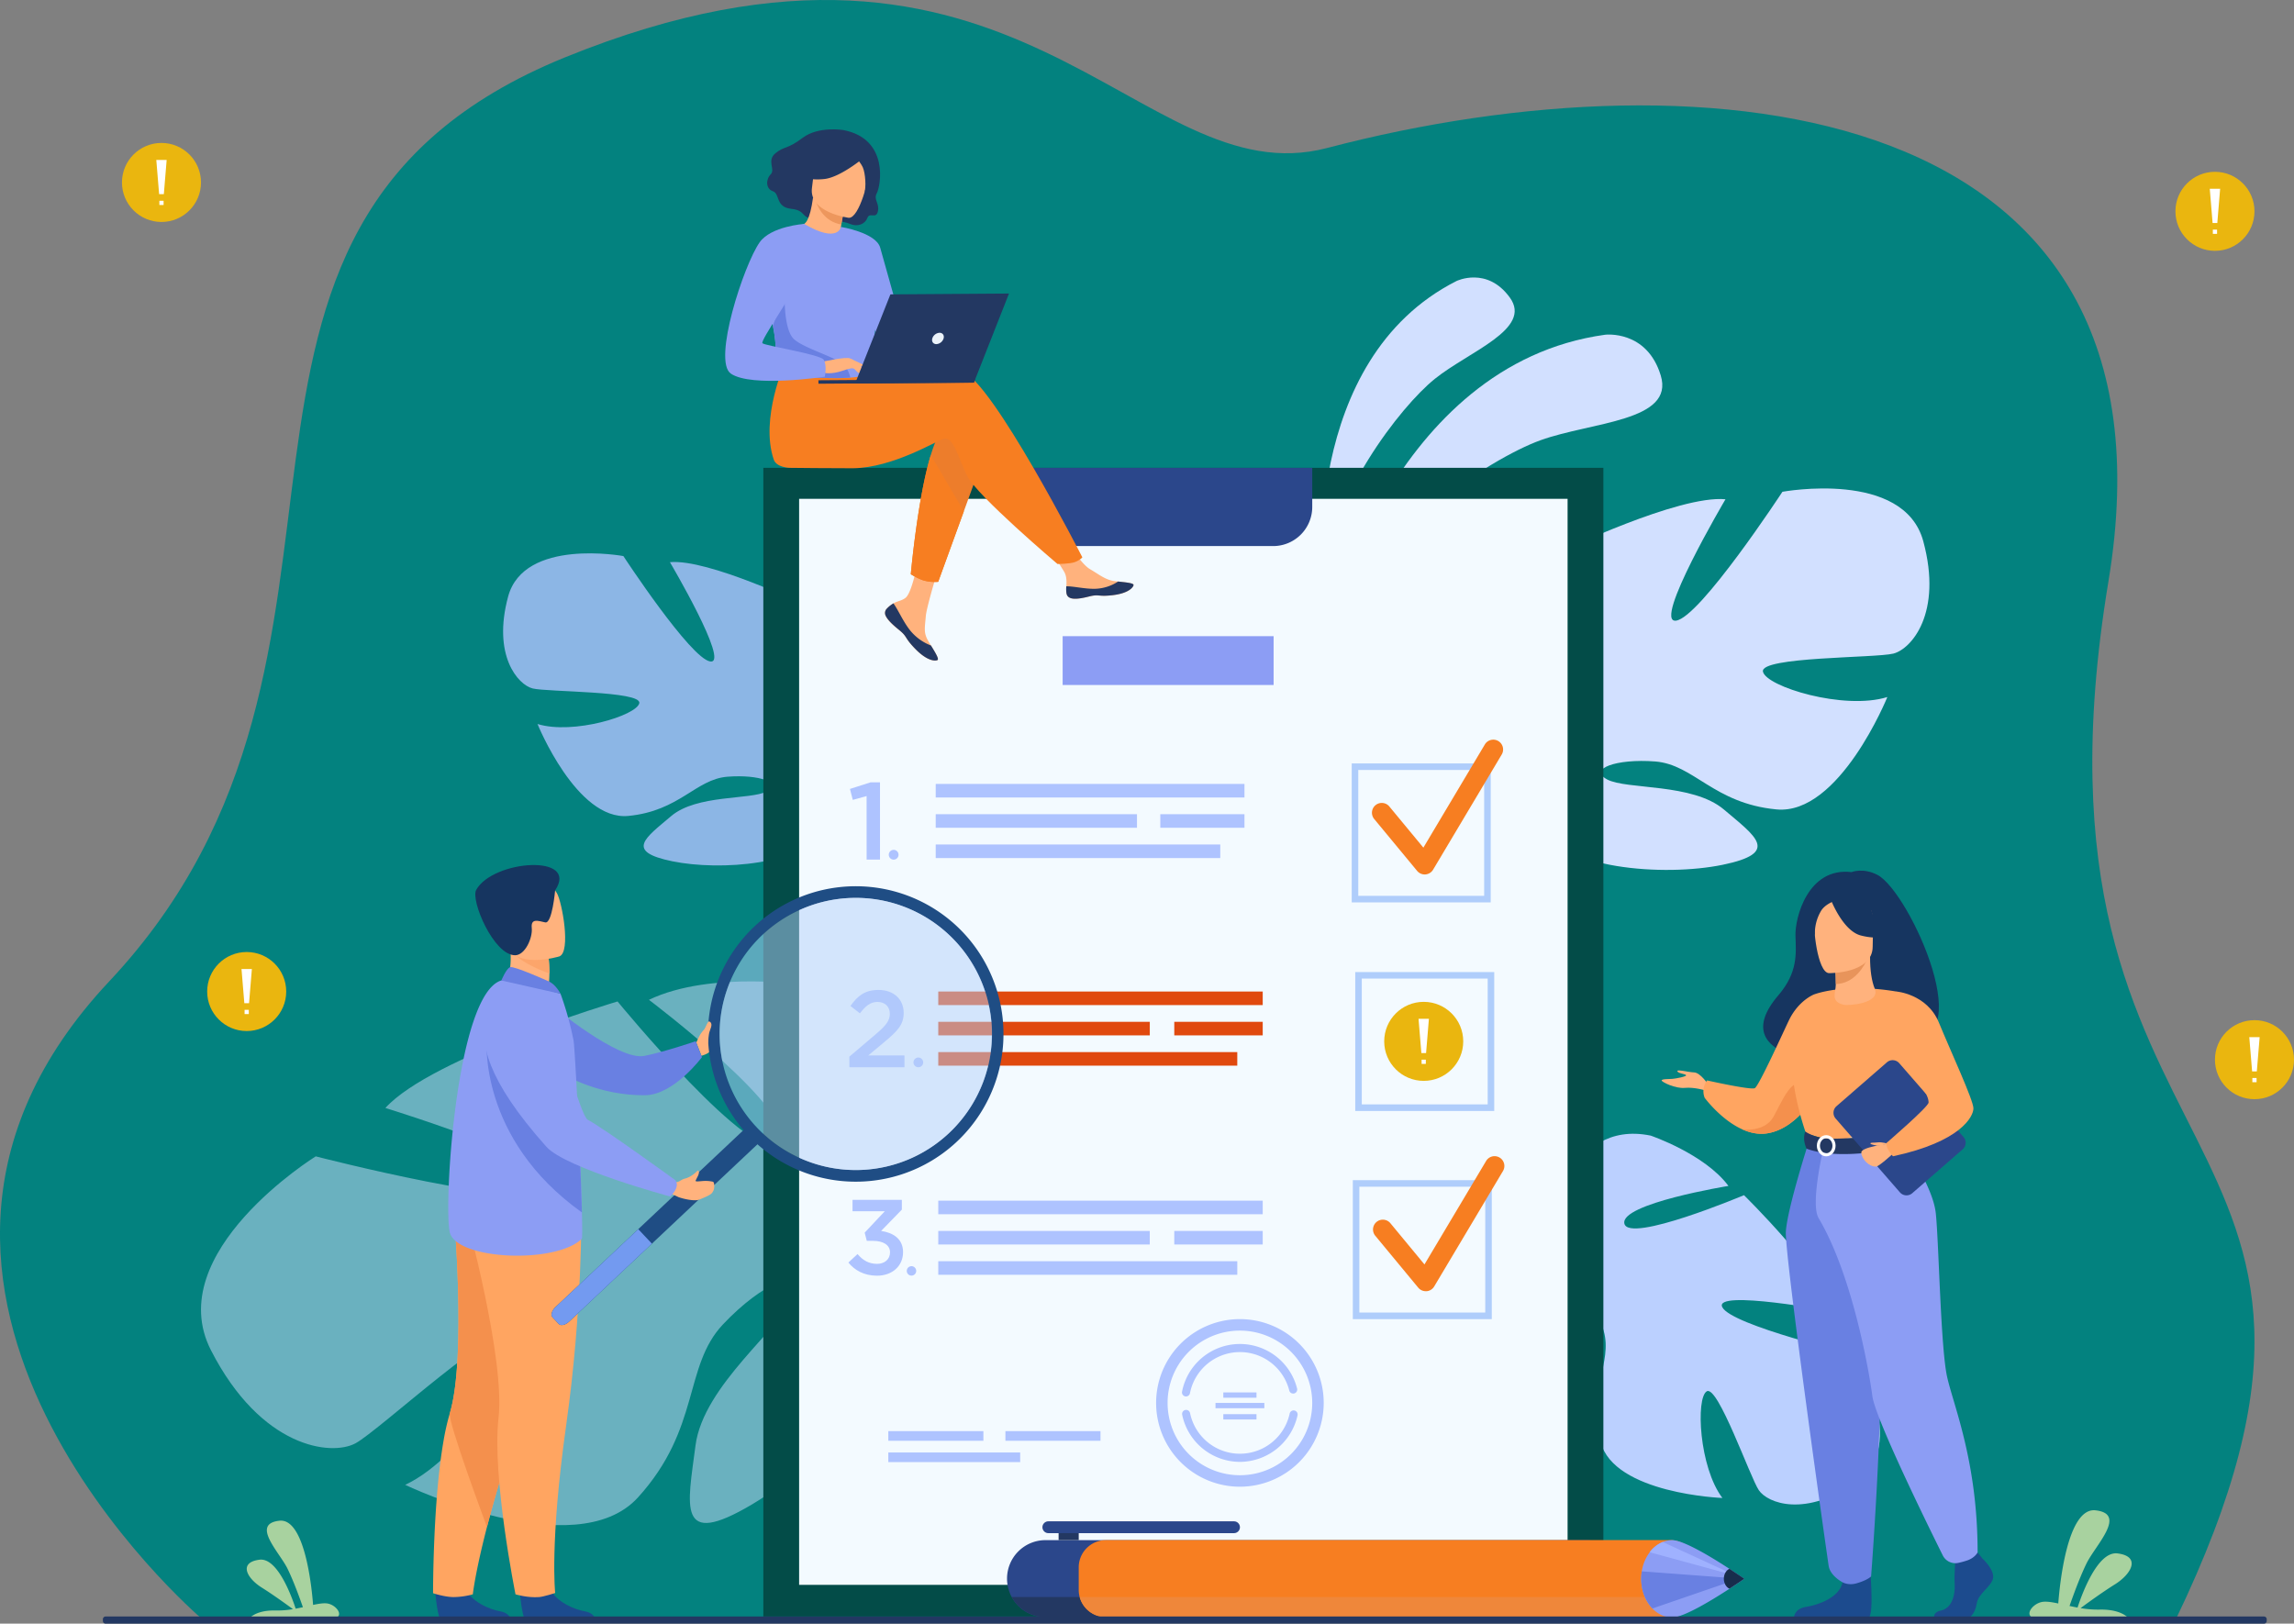 <svg id="_лой_1" data-name="‘лой_1" xmlns="http://www.w3.org/2000/svg" viewBox="0 0 2433.92 1722.85"><rect x="0" y="0" width="2433.92" height="1722.85" fill="#808080" stroke="none"/><defs><style>.cls-1{fill:#03827f;}.cls-2{fill:#d2e0ff;}.cls-3{opacity:0.8;}.cls-4{fill:#aec3ff;}.cls-5{opacity:0.5;}.cls-6{fill:#bbd0ff;}.cls-7{fill:#034c48;}.cls-8{fill:#f3faff;}.cls-9{fill:#2b478b;}.cls-10{fill:#afcdfb;}.cls-11{fill:#f77e21;}.cls-12{fill:#eab60f;}.cls-13{fill:#fff;}.cls-14{fill:#e0490e;}.cls-15{fill:#ffb27d;}.cls-16{fill:#6980e2;}.cls-17{fill:#1c4b8e;}.cls-18{fill:#ffa561;}.cls-19{fill:#f4904d;}.cls-20{fill:#8c9df4;}.cls-21{fill:#fca56b;}.cls-22{fill:#163560;}.cls-23{fill:#1f4d84;}.cls-24{fill:#739af0;}.cls-25{fill:#b3cff9;}.cls-26{fill:#233862;}.cls-27{fill:#ef873a;}.cls-28{fill:#9fb1ff;}.cls-29{fill:#182d4c;}.cls-30{fill:#f2ccaa;}.cls-31{fill:#e8945b;}.cls-32{fill:#ed7d2b;}.cls-33{fill:#ed975d;}.cls-34{fill:#ebf3fa;}.cls-35{fill:#a8d29f;}</style></defs><title>it red flag</title><path class="cls-1" d="M488.27,1855.48s-406.19-346.83-97.41-675.55c328.76-350,37.49-799.28,483.76-980.56,482.47-196,606.61,149.21,808.6,96.2,402.86-105.72,913.87-53.66,828.84,459.86-106.73,644.62,331.16,562.4,71.09,1102.2Z" transform="translate(-275.01 -138.57)"/><path class="cls-2" d="M1683.22,810.91s67.41-285.75,294.85-317.16c0,0,44.25-5.44,59,43.29s-73.25,49.08-127.64,68.68S1728.25,708.41,1683.22,810.91Z" transform="translate(-275.01 -138.57)"/><path class="cls-2" d="M1678.05,757.44s-23.64-236.69,142.33-320.7c0,0,32.47-15.82,56.6,17.63s-43.19,56.9-79.69,86.25S1685.54,667,1678.05,757.44Z" transform="translate(-275.01 -138.57)"/><g class="cls-3"><path class="cls-4" d="M1166.62,978.34s97.55-54.63,52-128.77c0,0-36.41-45.52-75.43-57.23,0,0,20.81,110.56,0,113.16s-14.31-124.87-14.31-124.87-102.75-49.42-143.07-45.52c0,0,63.73,108,42.92,105.36S936.4,728.61,936.4,728.61,831.05,709.1,814.14,771.53s10.4,93.65,26,97.55,115.76,2.6,113.16,15.61-70.24,33.81-108,22.11c0,0,41.63,102.75,96.25,97.55s71.54-39,105.36-41.62,58.53,6.5,41.62,15.61-74.14,3-101.45,26.2-49.43,37.53,1.3,47.93,141.77,3.91,160-35.11Z" transform="translate(-275.01 -138.57)"/><path class="cls-4" d="M862.26,791s273.14,88.45,304.36,187.3c0,0-1.3,44.22,26,94.94v19.51s-28.61-66.33-44.22-75.43C1148.41,1017.36,1209.54,931.51,862.26,791Z" transform="translate(-275.01 -138.57)"/><path class="cls-4" d="M1192.63,1073.28s42.12,64,18.11,141.83l-10.84-2.91s10.52-85.76-11.52-128.89S1192.63,1073.28,1192.63,1073.28Z" transform="translate(-275.01 -138.57)"/></g><g class="cls-5"><path class="cls-2" d="M1220.81,1419.39s63.9-191.45-87-235.15c0,0-103.93-16.55-170.26,15.22,0,0,162.09,122.35,137.46,151.1s-170.78-149.35-170.78-149.35S733,1260,683.92,1314.22c0,0,216.25,66.74,185.3,88.54S610,1365.58,610,1365.58,445.63,1467.5,498.9,1571.42s127.65,112.41,153.23,98.66,157.75-137.15,170.07-116.62-52.71,130.48-117.3,160.67c0,0,180.41,86.65,247,13.34s48.13-139,90.13-183.56,86.06-62.42,74.54-29.72-95.38,94-103.64,158.23-20.42,110.16,60,62.43,194.06-167,171-241.24Z" transform="translate(-275.01 -138.57)"/><path class="cls-2" d="M586.86,1539s472.18-213.7,633.95-119.62c0,0,55,67.42,23.08,74.22C1243.89,1493.61,1221.25,1304.72,586.86,1539Z" transform="translate(-275.01 -138.57)"/></g><path class="cls-6" d="M1919.11,1439.84s18.82-114.5,107.26-96.28c0,0,57.29,19.45,82.51,53.38,0,0-115.24,18.77-110.42,40s126.9-30.17,126.9-30.17,84.55,82.79,95,123.52c0,0-127.87-24-118-4.65s141.8,50.58,141.8,50.58,56.27,95.91,1.33,134.48-95.06,22.94-104.39,9.09-43.45-112-55.23-104.9-8.17,80.49,16.59,113.16c0,0-115-4.3-129.21-59.44s12.79-83.6,3.37-117.52-27-54.81-29.94-35.1,23.29,73.4,10.29,108.26-19.15,61.5-47.23,15.68-53.92-137-22.28-168.53Z" transform="translate(-275.01 -138.57)"/><path class="cls-6" d="M2209.45,1670.63s-182.85-235.27-290.34-230.79c0,0-42.7,16.9-101.85,8.18l-19,6.89s74.84,4.48,89.25,16.49C1887.47,1471.4,1949.63,1381.41,2209.45,1670.63Z" transform="translate(-275.01 -138.57)"/><path class="cls-6" d="M1817.26,1448s-77.31-18.5-144.8,32.46l6.67,9.54s80-40.57,129.85-34.32S1817.26,1448,1817.26,1448Z" transform="translate(-275.01 -138.57)"/><path class="cls-2" d="M1884.73,965.63s-119.24-66.77-63.59-157.4c0,0,44.52-55.64,92.21-70,0,0-25.44,135.14,0,138.32S1930.84,724,1930.84,724s125.6-60.42,174.89-55.65c0,0-77.9,132-52.47,128.78s112.89-136.73,112.89-136.73,128.78-23.85,149.45,52.47-12.72,114.47-31.8,119.24-141.5,3.18-138.32,19.08,85.85,41.34,132,27c0,0-50.88,125.6-117.65,119.24s-87.45-47.7-128.78-50.88-71.55,8-50.88,19.08,90.62,3.65,124,32,60.42,45.88-1.59,58.6-173.3,4.77-195.56-42.93Z" transform="translate(-275.01 -138.57)"/><path class="cls-2" d="M2256.77,736.69s-333.88,108.11-372,228.94c0,0,1.59,54.06-31.79,116.07v23.84s35-81.08,54-92.21C1907,1013.33,1832.27,908.4,2256.77,736.69Z" transform="translate(-275.01 -138.57)"/><path class="cls-2" d="M1852.94,1081.7s-51.49,78.19-22.14,173.36l13.25-3.55s-12.86-104.84,14.08-157.56S1852.94,1081.7,1852.94,1081.7Z" transform="translate(-275.01 -138.57)"/><rect class="cls-7" x="809.88" y="496.4" width="891.29" height="1218.86"/><rect class="cls-8" x="847.86" y="529.29" width="815.34" height="1152.38"/><path class="cls-9" d="M1361.5,635V676.5A41.49,41.49,0,0,0,1403,718h222.81a41.49,41.49,0,0,0,41.48-41.51V635Z" transform="translate(-275.01 -138.57)"/><rect class="cls-4" x="942.5" y="1518.56" width="100.88" height="10.21"/><rect class="cls-4" x="1066.74" y="1518.56" width="100.88" height="10.21"/><rect class="cls-4" x="942.5" y="1541.21" width="139.9" height="10.21"/><path class="cls-10" d="M1856.65,1096.09H1709.19V948.63h147.46Zm-140.52-6.94H1849.7V955.58H1716.13Z" transform="translate(-275.01 -138.57)"/><path class="cls-11" d="M1786.58,1066.45a10.41,10.41,0,0,1-8-3.78l-45.5-55a10.42,10.42,0,1,1,16.06-13.28L1785.2,1038l65.28-109.58a10.42,10.42,0,0,1,17.9,10.67l-72.85,122.27a10.4,10.4,0,0,1-8.15,5.05C1787.11,1066.44,1786.85,1066.45,1786.58,1066.45Z" transform="translate(-275.01 -138.57)"/><rect class="cls-4" x="992.79" y="831.82" width="327.59" height="14.39"/><rect class="cls-4" x="992.79" y="896.08" width="301.91" height="14.39"/><rect class="cls-4" x="1231.08" y="863.95" width="89.3" height="14.39"/><rect class="cls-4" x="992.79" y="863.95" width="213.55" height="14.39"/><path class="cls-4" d="M1194.46,983.26l-14.65,4.07-3-11.63,21.87-7h10v82h-14.19Z" transform="translate(-275.01 -138.57)"/><path class="cls-4" d="M1218,1045.54a5.18,5.18,0,1,1,5.18,5.18A5.18,5.18,0,0,1,1218,1045.54Z" transform="translate(-275.01 -138.57)"/><path class="cls-10" d="M1860.38,1317.44H1712.91V1170h147.47Zm-140.52-7h133.57V1176.92H1719.86Z" transform="translate(-275.01 -138.57)"/><circle class="cls-12" cx="1510.56" cy="1104.98" r="41.93"/><polygon class="cls-13" points="1513.06 1117.41 1508.06 1117.41 1505.06 1081.08 1516.06 1081.08 1513.06 1117.41"/><rect class="cls-13" x="1508.32" y="1124.41" width="4.48" height="4.48"/><circle class="cls-12" cx="2350.05" cy="224.23" r="41.93"/><polygon class="cls-13" points="2352.55 236.66 2347.55 236.66 2344.55 200.32 2355.55 200.32 2352.55 236.66"/><rect class="cls-13" x="2347.81" y="243.66" width="4.48" height="4.48"/><circle class="cls-12" cx="171.33" cy="193.6" r="41.93"/><polygon class="cls-13" points="173.83 206.03 168.83 206.03 165.83 169.7 176.83 169.7 173.83 206.03"/><rect class="cls-13" x="169.09" y="213.03" width="4.48" height="4.48"/><circle class="cls-12" cx="261.74" cy="1052.1" r="41.93"/><polygon class="cls-13" points="264.24 1064.53 259.24 1064.53 256.24 1028.2 267.24 1028.2 264.24 1064.53"/><rect class="cls-13" x="259.5" y="1071.53" width="4.48" height="4.48"/><circle class="cls-12" cx="2391.98" cy="1124.41" r="41.93"/><polygon class="cls-13" points="2394.48 1136.84 2389.48 1136.84 2386.48 1100.5 2397.48 1100.5 2394.48 1136.84"/><rect class="cls-13" x="2389.74" y="1143.84" width="4.48" height="4.48"/><path class="cls-4" d="M1176.15,1259.8l27.84-23.68c11.08-9.35,15.13-14.55,15.13-21.83,0-8-5.66-12.58-13.06-12.58s-12.47,4-18.71,12.12l-10-7.85c7.73-10.86,15.36-17,29.79-17,15.83,0,26.68,9.7,26.68,24.37,0,12.71-6.81,19.52-21,31.3l-16.63,13.86h38.46V1271h-58.44Z" transform="translate(-275.01 -138.57)"/><path class="cls-4" d="M1244.21,1265.86a5.15,5.15,0,1,1,5.14,5.15A5.14,5.14,0,0,1,1244.21,1265.86Z" transform="translate(-275.01 -138.57)"/><rect class="cls-14" x="995.5" y="1052.1" width="344.24" height="14.39"/><rect class="cls-14" x="995.5" y="1116.37" width="317.25" height="14.39"/><rect class="cls-14" x="1245.9" y="1084.24" width="93.84" height="14.39"/><rect class="cls-14" x="995.5" y="1084.24" width="224.4" height="14.39"/><path class="cls-10" d="M1857.79,1538.29H1710.33V1390.82h147.46Zm-140.51-7h133.57V1397.77H1717.28Z" transform="translate(-275.01 -138.57)"/><path class="cls-11" d="M1787.72,1508.65a10.41,10.41,0,0,1-8-3.78l-45.51-55a10.42,10.42,0,1,1,16.06-13.28l36.09,43.66,65.28-109.57a10.42,10.42,0,1,1,17.9,10.66l-72.85,122.27a10.41,10.41,0,0,1-8.15,5.06C1788.26,1508.64,1788,1508.65,1787.72,1508.65Z" transform="translate(-275.01 -138.57)"/><rect class="cls-4" x="995.5" y="1274.02" width="344.24" height="14.39"/><rect class="cls-4" x="995.5" y="1338.27" width="317.25" height="14.39"/><rect class="cls-4" x="1245.9" y="1306.14" width="93.84" height="14.39"/><rect class="cls-4" x="995.5" y="1306.14" width="224.4" height="14.39"/><path class="cls-4" d="M1175.13,1478.25l9.72-9c5.65,6.66,12,10.39,20.79,10.39,7.8,0,13.68-4.74,13.68-12.2,0-7.8-7.12-12.21-18.2-12.21h-6.44l-2.26-8.7,21.36-22.72h-34.25v-12.09h52.33v10.39l-22,22.61c12.55,1.81,23.29,8.25,23.29,22.49,0,14.58-11.31,25-27.69,25C1191.63,1492.15,1181.79,1486.38,1175.13,1478.25Z" transform="translate(-275.01 -138.57)"/><path class="cls-4" d="M1237.09,1487.12a5,5,0,1,1,5,5A5,5,0,0,1,1237.09,1487.12Z" transform="translate(-275.01 -138.57)"/><path class="cls-4" d="M1590.55,1689.74a62.73,62.73,0,0,1-61.27-50,4.28,4.28,0,1,1,8.39-1.71,54,54,0,0,0,105.66.51,4.28,4.28,0,1,1,8.37,1.8A62.85,62.85,0,0,1,1590.55,1689.74Z" transform="translate(-275.01 -138.57)"/><path class="cls-4" d="M1533.36,1620.34a4.65,4.65,0,0,1-.82-.08,4.29,4.29,0,0,1-3.39-5,62.56,62.56,0,0,1,122.07-3.32,4.28,4.28,0,0,1-8.31,2.09,54,54,0,0,0-105.35,2.86A4.28,4.28,0,0,1,1533.36,1620.34Z" transform="translate(-275.01 -138.57)"/><path class="cls-4" d="M1590.55,1716.1a88.91,88.91,0,1,1,88.91-88.91A89,89,0,0,1,1590.55,1716.1Zm0-165.64a76.73,76.73,0,1,0,76.73,76.73A76.82,76.82,0,0,0,1590.55,1550.46Z" transform="translate(-275.01 -138.57)"/><rect class="cls-4" x="1297.93" y="1477.48" width="35.21" height="5.64"/><rect class="cls-4" x="1297.93" y="1500.55" width="35.21" height="5.64"/><rect class="cls-4" x="1289.63" y="1488.62" width="51.83" height="5.64"/><path class="cls-15" d="M1013.75,1244.87s2.77-6.23,4.56-9.18,9.45-11.59,10.76-9.63,6.52,15.12,3.75,18.81.18,10.1-13.61,14Z" transform="translate(-275.01 -138.57)"/><path class="cls-16" d="M860.56,1205.54s70.57,58.9,98.08,53.45c21.51-4.27,54.53-15.59,54.53-15.59l6.61,16.89s-29.62,40.17-60.49,40.43c-48.25.42-83.91-20.89-83.91-20.89Z" transform="translate(-275.01 -138.57)"/><path class="cls-17" d="M736.81,1826.82s2.05,33,8.45,33.51c.85.07,32.42.07,32.42.07l40.3-.24s-.26-9.71-12-11.76-31.5-10.34-38.64-25.91C759.79,1806.11,736.81,1826.82,736.81,1826.82Z" transform="translate(-275.01 -138.57)"/><path class="cls-18" d="M734.49,1829.11s12.25,4.1,21.82,4.1a80,80,0,0,0,20.37-2.91s2.31-22.31,15-71.46c6.66-25.76,16.16-58.89,29.68-100,37.39-113.75,48.76-180.3,49.79-186.61.06-.33.08-.49.08-.49l-.12-.06-114.94-50.46s14.21,156.78-3.92,217a254.14,254.14,0,0,0-6.58,28.83C734.23,1732.33,734.49,1829.11,734.49,1829.11Z" transform="translate(-275.01 -138.57)"/><path class="cls-19" d="M791.68,1758.84c6.66-25.76,16.16-58.89,29.68-100,37.39-113.75,48.76-180.3,49.79-186.61,0-.18,0-.36,0-.55l-114.94-50.46s14.21,156.78-3.92,217C749.71,1646.54,791.68,1758.84,791.68,1758.84Z" transform="translate(-275.01 -138.57)"/><path class="cls-17" d="M826.59,1826.82s2,33,8.44,33.51c.85.07,32.42.07,32.42.07l40.31-.24s-.27-9.71-12-11.76-31.5-10.34-38.64-25.91C849.57,1806.11,826.59,1826.82,826.59,1826.82Z" transform="translate(-275.01 -138.57)"/><path class="cls-18" d="M891.75,1424.86s1.5,101.6-16.08,226.34-11.62,177.7-11.62,177.7-12.08,3.91-16.95,4.31c-12.42,1-25.15-2.91-25.15-2.91s-25.16-124.79-18-187.23-34.45-214.25-34.45-214.25Z" transform="translate(-275.01 -138.57)"/><path class="cls-15" d="M810.25,1187.11l22.44,14.71,20.44-5.78c3.73-5.33,4.72-15.6,4.77-24.5a151.31,151.31,0,0,0-.8-16.32l-30.27-13.36-11.29-5c0,.17.88,9.27,1,10.6C818.65,1171.08,810.25,1187.11,810.25,1187.11Z" transform="translate(-275.01 -138.57)"/><path class="cls-20" d="M892.27,1453.11c-27.93,27-133.62,22.42-140.13-7.28s7.1-252.89,54.81-266.91c9.9-2.91,62.82,14.19,62.82,14.19a336.37,336.37,0,0,1,13.75,49.39c1.06,5.38,4.14,62.41,6.45,115.77,1.08,25,2,49.11,2.45,66.8C892.85,1441.63,892.87,1452.52,892.27,1453.11Z" transform="translate(-275.01 -138.57)"/><path class="cls-21" d="M818.8,1147.91c6.14,10.38,27.69,19.47,39.1,23.63a151.31,151.31,0,0,0-.8-16.32l-30.27-13.36C820.14,1141.77,816.07,1143.27,818.8,1147.91Z" transform="translate(-275.01 -138.57)"/><path class="cls-15" d="M868.52,1153.38s-48.77,15.21-57.78-15.3S789.37,1089,820.13,1078s40.28-1.15,45.76,8.3S881,1148.64,868.52,1153.38Z" transform="translate(-275.01 -138.57)"/><path class="cls-22" d="M864,1083.32s-3.11,35.52-10.45,34-15.43-4.84-14.35,5.86-7.15,29.06-17.74,29c-22.71-.1-47.39-58.38-41.17-69.43C798.2,1050.86,889.91,1044.42,864,1083.32Z" transform="translate(-275.01 -138.57)"/><path class="cls-16" d="M856.8,1179.69c-.63-.27-36.31-16.27-40.48-14.89s-9.37,14.12-9.37,14.12l62.82,14.2S864.83,1183.07,856.8,1179.69Z" transform="translate(-275.01 -138.57)"/><path class="cls-23" d="M1078.92,1352.53l-200,188.31c-3.92,3.69-8.86,4.86-11,2.61l-6.75-7.17c-2.13-2.25-.66-7.12,3.26-10.81l200-188.3c3.92-3.69,8.86-4.87,11-2.62l6.75,7.17C1084.32,1344,1082.84,1348.84,1078.92,1352.53Z" transform="translate(-275.01 -138.57)"/><path class="cls-24" d="M966.69,1458.21l-87.77,82.63c-3.92,3.69-8.86,4.86-11,2.61l-6.75-7.17c-2.13-2.25-.66-7.12,3.26-10.81l87.77-82.63Z" transform="translate(-275.01 -138.57)"/><path class="cls-23" d="M1033,1281.43a156.76,156.76,0,1,0,259.83-157.53q-1.2-1.2-2.46-2.37A156.77,156.77,0,0,0,1033,1281.43Zm44.81-144.68a144.4,144.4,0,1,1,6.22,204.1A144.23,144.23,0,0,1,1077.76,1136.75Z" transform="translate(-275.01 -138.57)"/><g class="cls-5"><path class="cls-25" d="M1288.07,1334.62a144.38,144.38,0,1,1-6.22-204.09A143.71,143.71,0,0,1,1288.07,1334.62Z" transform="translate(-275.01 -138.57)"/></g><path class="cls-16" d="M892.42,1425.07c-110.2-78.53-101-183.32-101-183.32,40.28,22.72,80.25,73,98.59,116.52C891.05,1383.22,892,1407.38,892.42,1425.07Z" transform="translate(-275.01 -138.57)"/><path class="cls-15" d="M1001.19,1389.3c7.77-1.79,13-7.66,14.08-8.69,0,0,3.31.23-.55,7.3-.32.59-1,2.11-1.58,3.18a.69.69,0,0,0,.58,1c4.48.34,9-1.44,17.63.37,1.19.24,1.54,3.1,1.49,4.32-.07,2,.08,4.36-2.32,7.52-1.39,1.84-5.27,3.81-13.92,7.29-3.3,1.33-12.72.33-21.55-2.7l-7-3.27,2.18-13.11,1.78.37C994.77,1393.46,998.26,1390,1001.19,1389.3Z" transform="translate(-275.01 -138.57)"/><path class="cls-20" d="M825.59,1193.12s-99,18.86,29.13,162.25C875.21,1378.3,986,1408.16,986,1408.16s11.23-9.55,5.57-17.29c0,0-76.25-55.37-93-64.17-7.55-4-29.29-88.37-41.59-108.7S825.59,1193.12,825.59,1193.12Z" transform="translate(-275.01 -138.57)"/><path class="cls-15" d="M1016.43,1246.61s3.24-6.19,3.87-9.46,4.71-12.78,6.39-14.46c.68-.67,2.89.2,3.15,3.08.12,1.26-.5,3.54-1.59,6.26-1.77,4.43-1.48,10.44-2.09,12.45C1024.63,1249.47,1016.43,1246.61,1016.43,1246.61Z" transform="translate(-275.01 -138.57)"/><path class="cls-9" d="M1343.47,1813.63a39.06,39.06,0,0,0,.31,5,40.84,40.84,0,0,0,40.54,35.87h574.53a40.86,40.86,0,0,0,0-81.71H1384.32A40.85,40.85,0,0,0,1343.47,1813.63Z" transform="translate(-275.01 -138.57)"/><path class="cls-9" d="M1387.3,1765.38h197a6.29,6.29,0,0,0,6.27-6.27h0a6.29,6.29,0,0,0-6.27-6.27h-197a6.29,6.29,0,0,0-6.27,6.27h0A6.29,6.29,0,0,0,1387.3,1765.38Z" transform="translate(-275.01 -138.57)"/><rect class="cls-26" x="1398.18" y="1765.38" width="21.35" height="7.4" transform="translate(2542.7 3399.58) rotate(180)"/><path class="cls-26" d="M1348.43,1833.17a40.95,40.95,0,0,0,35.89,21.31H1506v-21.31Z" transform="translate(-275.01 -138.57)"/><path class="cls-11" d="M2075.76,1801.66v23.93a28.84,28.84,0,0,1-28.88,28.89H1448.41a28.88,28.88,0,0,1-28.88-28.89v-23.93a28.89,28.89,0,0,1,28.88-28.89h598.47A28.88,28.88,0,0,1,2075.76,1801.66Z" transform="translate(-275.01 -138.57)"/><path class="cls-27" d="M2074.76,1833.17a28.88,28.88,0,0,1-27.88,21.31H1448.41a28.88,28.88,0,0,1-27.87-21.31Z" transform="translate(-275.01 -138.57)"/><path class="cls-20" d="M2016.32,1813.78c0,12.69,4.62,24,11.89,31.54l.48.5c5.62,5.6,12.75,9,20.51,9,12.11,0,42.14-18.28,60.75-30.42,9.27-6,15.71-10.57,15.71-10.57s-6.44-4.53-15.71-10.58c-18.61-12.15-48.64-30.43-60.75-30.43a27.13,27.13,0,0,0-10.06,2,32.89,32.89,0,0,0-13.85,10.93,45.14,45.14,0,0,0-8.33,20,2.48,2.48,0,0,0,0,.27A50.49,50.49,0,0,0,2016.32,1813.78Z" transform="translate(-275.01 -138.57)"/><path class="cls-16" d="M2016.32,1813.78c0,12.69,4.62,24,11.89,31.54l92.11-31.69-103.39-7.72A50.49,50.49,0,0,0,2016.32,1813.78Z" transform="translate(-275.01 -138.57)"/><path class="cls-28" d="M2025.29,1785.65l91.89,25.09-78-36A32.89,32.89,0,0,0,2025.29,1785.65Z" transform="translate(-275.01 -138.57)"/><path class="cls-29" d="M2104,1813.78c0,4.88,2.5,9,6,10.57,9.27-6,15.71-10.57,15.71-10.57s-6.44-4.53-15.71-10.58C2106.45,1804.72,2104,1808.88,2104,1813.78Z" transform="translate(-275.01 -138.57)"/><path class="cls-22" d="M2266.92,1066.87c-15.22-7.89-27.41-2.93-27.41-2.93-46.57-5.47-60.15,48.84-59.52,67.52s2.76,38.76-18,63c-60.07,70.12,65.73,73.22,65.73,73.22,1.07-56,68.23-35.58,65.28-29.91C2379.06,1258.46,2301.53,1084.83,2266.92,1066.87Z" transform="translate(-275.01 -138.57)"/><path class="cls-15" d="M2087.3,1289.22s-8.19-12.46-14.79-12.71-18.82-3.66-17.84-1.22,8.55,2.69,9.28,4.16-11.24,3.66-14.66,3.91-11.49,0-11.25,1.71,14.54,8.8,24.63,7.82,22.55,2.94,22.55,2.94Z" transform="translate(-275.01 -138.57)"/><path class="cls-18" d="M2205.73,1293.26a122.68,122.68,0,0,1-12.53,18.94c-9.73,12.19-24.73,26.27-43.57,29-9,1.32-17.8-.61-25.89-4.21h0c-22.88-10.16-40.08-33.52-40.08-33.52a18.81,18.81,0,0,1,2.57-18.45s46.2,10.39,50.6,8.19,31.45-62.21,36.32-72.21c10.36-21.25,26.79-27.34,26.79-27.34Z" transform="translate(-275.01 -138.57)"/><path class="cls-19" d="M2193.2,1312.2c-9.73,12.19-24.73,26.27-43.57,29-9,1.32-17.8-.61-25.89-4.21.9.12,23.75,3,32.86-13.35,9.29-16.62,19.33-43,33.13-34.22C2195.69,1293.27,2195.42,1302.7,2193.2,1312.2Z" transform="translate(-275.01 -138.57)"/><path class="cls-17" d="M2378.09,1792s14.09,12.87,11.34,22-15.47,15.23-17.19,26.4-8.59,17.27-14.78,17.27H2328s-4.55-7.86,6.45-10.23,15.15-15.5,14.46-27.69,1-28.44,1-28.44l23.38-5.41Z" transform="translate(-275.01 -138.57)"/><path class="cls-17" d="M2258.77,1797.41s5.07,54.5-1.12,57.55l-79.2-.16s0-9.14,12.72-11.17,35.07-9.48,38.85-26.07S2258.77,1797.41,2258.77,1797.41Z" transform="translate(-275.01 -138.57)"/><path class="cls-18" d="M2319.7,1256.5a315.55,315.55,0,0,1,0,36.61c-.79,13.23-14.18,31-16.07,35.35-4.77,11-10.15,12.79-10.15,12.79l-41.58,10.19-14.62,3.58-46.12-13.77s-21-58.62-12.56-91.62,21.31-55.92,21.31-55.92,31.26-12.34,86.62-3.12Z" transform="translate(-275.01 -138.57)"/><path class="cls-30" d="M2307.53,1298.51c-.79,13.24-2,25.56-3.9,30-4.77,11-10.15,12.79-10.15,12.79l-41.58,10.19-18.06-5.31s60.29-9.14,53.61-61Z" transform="translate(-275.01 -138.57)"/><path class="cls-16" d="M2194.1,1350.14s-22.84,71.08-24.3,95.28,43.65,343.77,45.46,354.92c1.71,10.52,14.76,17.22,14.76,17.22s6,3.54,14.57,1.12c11.89-3.36,15.65-7.38,15.65-7.38S2278,1583.38,2267,1502a1289.57,1289.57,0,0,1-11.13-151.83Z" transform="translate(-275.01 -138.57)"/><path class="cls-20" d="M2290.84,1348s34.84,46.73,38.08,78.32,5.1,142.57,12,173.37,32.33,90.07,32.33,186.14c0,0-2.64,5.5-10.8,8.43a88.33,88.33,0,0,1-9.49,2.63,14.94,14.94,0,0,1-16.7-7.93c-17.19-34.6-71.93-146.19-74.74-169.35-2-16.4-19.27-124.89-57-188.56-9.05-15.28,5.56-76.06,5.56-76.06Z" transform="translate(-275.01 -138.57)"/><path class="cls-26" d="M2190.45,1339.17s9.17,7.25,27.38,7.62c21.75.44,75.65-5.55,75.65-5.55a44.53,44.53,0,0,1,2.3,13.76s-65.83,16.61-104,2.43C2191.8,1357.43,2186.88,1348.17,2190.45,1339.17Z" transform="translate(-275.01 -138.57)"/><path class="cls-13" d="M2212.61,1365.54c-5.47,0-9.93-5-9.93-11.24s4.46-11.23,9.93-11.23,9.93,5,9.93,11.23S2218.08,1365.54,2212.61,1365.54Zm0-19.18c-3.66,0-6.64,3.56-6.64,7.94s3,8,6.64,8,6.63-3.57,6.63-8S2216.27,1346.36,2212.61,1346.36Z" transform="translate(-275.01 -138.57)"/><path class="cls-9" d="M2357.36,1358.12l-53.46,46.55a9.28,9.28,0,0,1-13.09-.91l-68.21-78.33a9.27,9.27,0,0,1,.91-13.08L2277,1265.8a9.28,9.28,0,0,1,13.09.9l68.21,78.34A9.27,9.27,0,0,1,2357.36,1358.12Z" transform="translate(-275.01 -138.57)"/><path class="cls-15" d="M2278.27,1352.24c-.76.21-28.4,3.45-28.4,9.16,0,6.61,8.1,15.45,15.73,15,3.1-.17,17.36-13.28,17.36-13.28Z" transform="translate(-275.01 -138.57)"/><path class="cls-15" d="M2264.08,1187.56c-3.15-7.62-5-19.24-4.93-33.61l-2.09.41-35.1,7s.8,11,.82,21.45v.26c0,9-6.11,18.11,8.39,21.7C2235.65,1205.83,2270.68,1203.58,2264.08,1187.56Z" transform="translate(-275.01 -138.57)"/><path class="cls-31" d="M2222,1161.31s.8,11,.82,21.45c19.64-.55,30-18.47,34.28-28.4Z" transform="translate(-275.01 -138.57)"/><path class="cls-15" d="M2215.4,1171.16s46.48.77,46.51-28.18,6.05-48.35-23.62-50.07-35.46,9.33-37.82,19S2203.31,1170.22,2215.4,1171.16Z" transform="translate(-275.01 -138.57)"/><path class="cls-22" d="M2217.12,1092.21s12.72,34,32.25,39,28-.21,28-.21a55.31,55.31,0,0,1-18.09-32.67S2226.72,1076,2217.12,1092.21Z" transform="translate(-275.01 -138.57)"/><path class="cls-22" d="M2220.27,1095s-9.44,3.53-13.32,10.41a46.8,46.8,0,0,0-6.28,26.58s-9.59-23.08,1.18-36.15C2213.28,1082,2220.27,1095,2220.27,1095Z" transform="translate(-275.01 -138.57)"/><path class="cls-15" d="M2278.27,1352.24s-6.62-2.12-11.05-1.5-7.7-.09-7.7,1.15,5.71,1.82,6.93,2.41S2278.27,1352.24,2278.27,1352.24Z" transform="translate(-275.01 -138.57)"/><path class="cls-18" d="M2286.53,1190.59s33,2.31,45.64,33.05,36.64,82.37,36.64,91-13.4,35.45-85.39,50.85c0,0-7.44-7.84-7-14,0,0,44.94-38.6,44.82-43.11-.23-8.53-7.37-19.8-46.82-59.26C2263.7,1238.41,2286.53,1190.59,2286.53,1190.59Z" transform="translate(-275.01 -138.57)"/><path class="cls-26" d="M1169.9,276.59s-26.47-4.47-43.25,8.21-19.47,8.58-28.94,16.41.22,17.15-5,22.37-5.42,15.29,2.32,17.9,2.53,16.79,19.31,18.65,9.26,9.63,25.18,10.82,29.08,1.72,37.47,5.24,16-.11,18.39-6.5,9.11,1.85,11.07-6.89-5-12.18-1.12-19.26S1218.93,286.1,1169.9,276.59Z" transform="translate(-275.01 -138.57)"/><path class="cls-15" d="M1215.68,784.64a6.54,6.54,0,0,0-1.12,7l0,0c1.72,4.65,7.33,9.81,13.84,15,.83.66,1.57,1.26,2.22,1.82l.5.44.38.34c6.08,5.52,3.81,6.81,14.74,18,12.46,12.78,21,13,23.39,11.76,2-1-2.17-7.81-6.84-15.44l-.68-1.12c-.62-1-1.24-2-1.86-3.07-5.47-9.19-4.11-13.53-2.93-27.28,1-11.17,16.93-62.49,16.93-62.49l-23.73-3.92s-6.85,40.83-14.66,47.16c-4.19,3.38-8.89,3.46-12.92,6l-.83.53A31,31,0,0,0,1215.68,784.64Z" transform="translate(-275.01 -138.57)"/><path class="cls-26" d="M1215.68,784.64a6.54,6.54,0,0,0-1.12,7l0,0c2.1,4.64,7.57,9.78,13.86,14.92.83.67,1.55,1.29,2.2,1.87l.5.44.38.34c6.08,5.52,3.81,6.81,14.74,18,12.46,12.78,21,13,23.39,11.76,2-1-2.17-7.81-6.84-15.44a52.77,52.77,0,0,1-22.16-16.09c-7.51-9.45-12.57-21.63-17.69-28.66l-.83.53A31,31,0,0,0,1215.68,784.64Z" transform="translate(-275.01 -138.57)"/><path class="cls-15" d="M1406.68,768.49c1.51,7.3,11.93,6,23.56,3.08s8.89.48,25.45-1.48,21.55-8.17,22-10.63c.44-2.2-7.76-2.91-16.56-3.86l-3.32-.37c-9.94-1.18-17.25-7.53-26.3-12.72-8.57-4.92-21.45-25.13-21.45-25.13l-22.73,2s12.06,18,16.73,25.88c2.75,4.62,2.65,10.75,2.35,15.48A29,29,0,0,0,1406.68,768.49Z" transform="translate(-275.01 -138.57)"/><path class="cls-26" d="M1430.24,771.57c11.63-2.93,8.89.48,25.45-1.48s21.55-8.17,22-10.63c.44-2.2-7.76-2.91-16.56-3.86l-.08.17a46.74,46.74,0,0,1-23.69,7.55c-11.25.35-23.19-2.79-31-2.61a29,29,0,0,0,.23,7.78C1408.19,775.79,1418.61,774.5,1430.24,771.57Z" transform="translate(-275.01 -138.57)"/><path class="cls-32" d="M1318.51,623.7l-20.86,57.35-27.22,74.89a44.84,44.84,0,0,1-14.75-1.25c-6.66-1.87-14.31-6.84-14.31-6.84s7.14-80.24,21.19-126.38c3.6-11.84,7.66-21.43,12.18-26.84C1296.84,568.14,1318.51,623.7,1318.51,623.7Z" transform="translate(-275.01 -138.57)"/><path class="cls-11" d="M1296.25,533c-14-4.39-53.63,1.66-93.48,9.75L1194.32,529l-86.23-6.12s-27,59.73-12.14,103.34c2.88,8.46,16.69,8.76,16.69,8.76s50.52.55,67.17.44c42.86-.31,90.5-30.1,96.68-31.39,10.12-2.09,14.31,18.14,24.6,39.34S1397,737,1397,737s13.08,0,18.47-2c5.79-2.22,7.9-5.06,7.9-5.06S1327.73,542.92,1296.25,533Z" transform="translate(-275.01 -138.57)"/><path class="cls-15" d="M1167.15,396.16c.14.08-15.06,5.39-25.28.95-9.61-4.17-17-19.88-16.84-19.89,4.36-.23,9.12-4.08,12.63-29.11l1.86.65,31.29,11s-2.19,10-3.59,19.58C1166.05,387.36,1165.44,395,1167.15,396.16Z" transform="translate(-275.01 -138.57)"/><path class="cls-33" d="M1170.81,359.77s-1.34,7-3.19,17.08c-17.95-3.1-25.51-18.41-28.1-28.09Z" transform="translate(-275.01 -138.57)"/><path class="cls-15" d="M1175.53,369.68s-42.75-5.43-39-32,.83-45.16,28.28-42.82,31.3,13.24,32.19,22.42S1186.74,370.41,1175.53,369.68Z" transform="translate(-275.01 -138.57)"/><path class="cls-26" d="M1195.38,302.74s-27.17,23.75-45.75,25.78-25.66-3.89-25.66-3.89a72.52,72.52,0,0,0,17.38-23.91,13.08,13.08,0,0,1,10.73-7.78C1165.35,291.7,1190.51,291,1195.38,302.74Z" transform="translate(-275.01 -138.57)"/><path class="cls-26" d="M1178.28,300.75s9.21,8.78,12.13,15.32c2.83,6.31,3.77,21.44,1.6,27.47,0,0,14-27.81,5.89-41.22C1189.24,288.11,1178.28,300.75,1178.28,300.75Z" transform="translate(-275.01 -138.57)"/><path class="cls-20" d="M1203.56,458.81c-.69,86.45.12,68.38-9.27,76.65-2.27,2-8.67,3.22-17.09,3.83-26.5,2-73.12-2.09-74.93-7-6.23-16.9-2-22.2-7.24-48.11-.55-2.76-1.23-5.74-2-9-4.38-17.79-8.57-23.83,6.32-52.56,13.5-26,27.57-47.19,28.85-46.44,36.26,21.18,39,3.14,39,3.14S1203.89,416.64,1203.56,458.81Z" transform="translate(-275.01 -138.57)"/><path class="cls-11" d="M1297.65,681.05l-27.22,74.89a44.84,44.84,0,0,1-14.75-1.25c-6.66-1.87-14.31-6.84-14.31-6.84s7.14-80.24,21.19-126.38Z" transform="translate(-275.01 -138.57)"/><path class="cls-20" d="M1167.22,379.35s37.19,6,41.67,22,30.81,109.8,30.81,109.8-18.86,3.53-27.65-5.13-30.93-80.73-30.93-80.73Z" transform="translate(-275.01 -138.57)"/><path class="cls-16" d="M1177.2,539.29c-26.5,2-73.12-2.09-74.93-7-6.23-16.9-2-22.2-7.24-48.11l12.53-36.09s-1.83,40.1,10.07,50.56,48.55,20,54.36,28.79A32.28,32.28,0,0,1,1177.2,539.29Z" transform="translate(-275.01 -138.57)"/><path class="cls-15" d="M1146.71,522.65s26.11-6,30.34-3.72,14.61,10.67,15.92,13.6-9.41-2.16-12.89-3.07c-2.25-.59-8.16,1.51-11.09,2.51-12.31,4.2-19.89,2.14-19.89,2.14Z" transform="translate(-275.01 -138.57)"/><path class="cls-20" d="M1128.16,376.19s-35.1,2.41-47.13,19.45c-16.94,24-50.17,125.94-30.62,139.36,22,15.12,99.73,3.3,99.73,3.3s2.51-12.12-1.14-17.95-62.24-14.87-65-17.56,33.39-52.92,33.34-61S1128.16,376.19,1128.16,376.19Z" transform="translate(-275.01 -138.57)"/><path class="cls-15" d="M1178.37,526.2s5.53,7,7.33,7.86a5.35,5.35,0,0,0,3,.61l-3.74-6.62Z" transform="translate(-275.01 -138.57)"/><path class="cls-15" d="M1177.05,518.93l16,7.62a2.83,2.83,0,0,1-2.63,1c-2-.07-6.93-1.85-6.93-1.85Z" transform="translate(-275.01 -138.57)"/><polygon class="cls-26" points="907.28 406.89 1033.3 406 1070.54 311.47 944.72 312.36 907.28 406.89"/><polygon class="cls-26" points="1034.75 402.32 868.35 403.5 868.37 407.17 1033.3 406 1034.75 402.32"/><path class="cls-34" d="M1276.17,497.67c.92-3.32-1-6-4.33-6a8.58,8.58,0,0,0-7.67,6.05c-.93,3.32,1,6,4.32,6A8.6,8.6,0,0,0,1276.17,497.67Z" transform="translate(-275.01 -138.57)"/><path class="cls-35" d="M541.33,1854.18h92c4.93-4.18-3.41-13.67-12.13-14.31-3.78-.29-8.56.51-14,1.66-1.27-16.81-8.49-92.36-35.73-89.33-30.62,3.4,0,33.28,8.66,51,6.41,13.11,13.18,31.89,16.27,40.76-2.49.54-5.06,1.07-7.69,1.55-4.06-12.46-19.16-54.38-38.37-51.94-22.55,2.86-13.49,19.67,2.5,29.64,11.72,7.34,26.12,17.77,33,22.81a98.39,98.39,0,0,1-18,1.44C552,1847,544.31,1851.69,541.33,1854.18Z" transform="translate(-275.01 -138.57)"/><path class="cls-35" d="M2531.62,1854H2429.87c-5.45-4.63,3.78-15.13,13.42-15.83,4.18-.32,9.48.56,15.53,1.83,1.39-18.59,9.39-102.19,39.52-98.83,33.88,3.76,0,36.82-9.57,56.38-7.1,14.5-14.58,35.29-18,45.1,2.75.59,5.59,1.17,8.5,1.71,4.49-13.79,21.2-60.17,42.45-57.47,25,3.17,14.92,21.76-2.76,32.8-13,8.12-28.9,19.66-36.47,25.23a107.56,107.56,0,0,0,19.89,1.59C2519.81,1846.07,2528.32,1851.21,2531.62,1854Z" transform="translate(-275.01 -138.57)"/><path class="cls-26" d="M112.07,1715.26h2290a2.9,2.9,0,0,1,2.9,2.9v1.78a2.9,2.9,0,0,1-2.9,2.9h-2290a2.91,2.91,0,0,1-2.91-2.91v-1.78a2.9,2.9,0,0,1,2.9-2.9Z"/><rect class="cls-20" x="1127.46" y="675.04" width="223.84" height="51.8"/></svg>